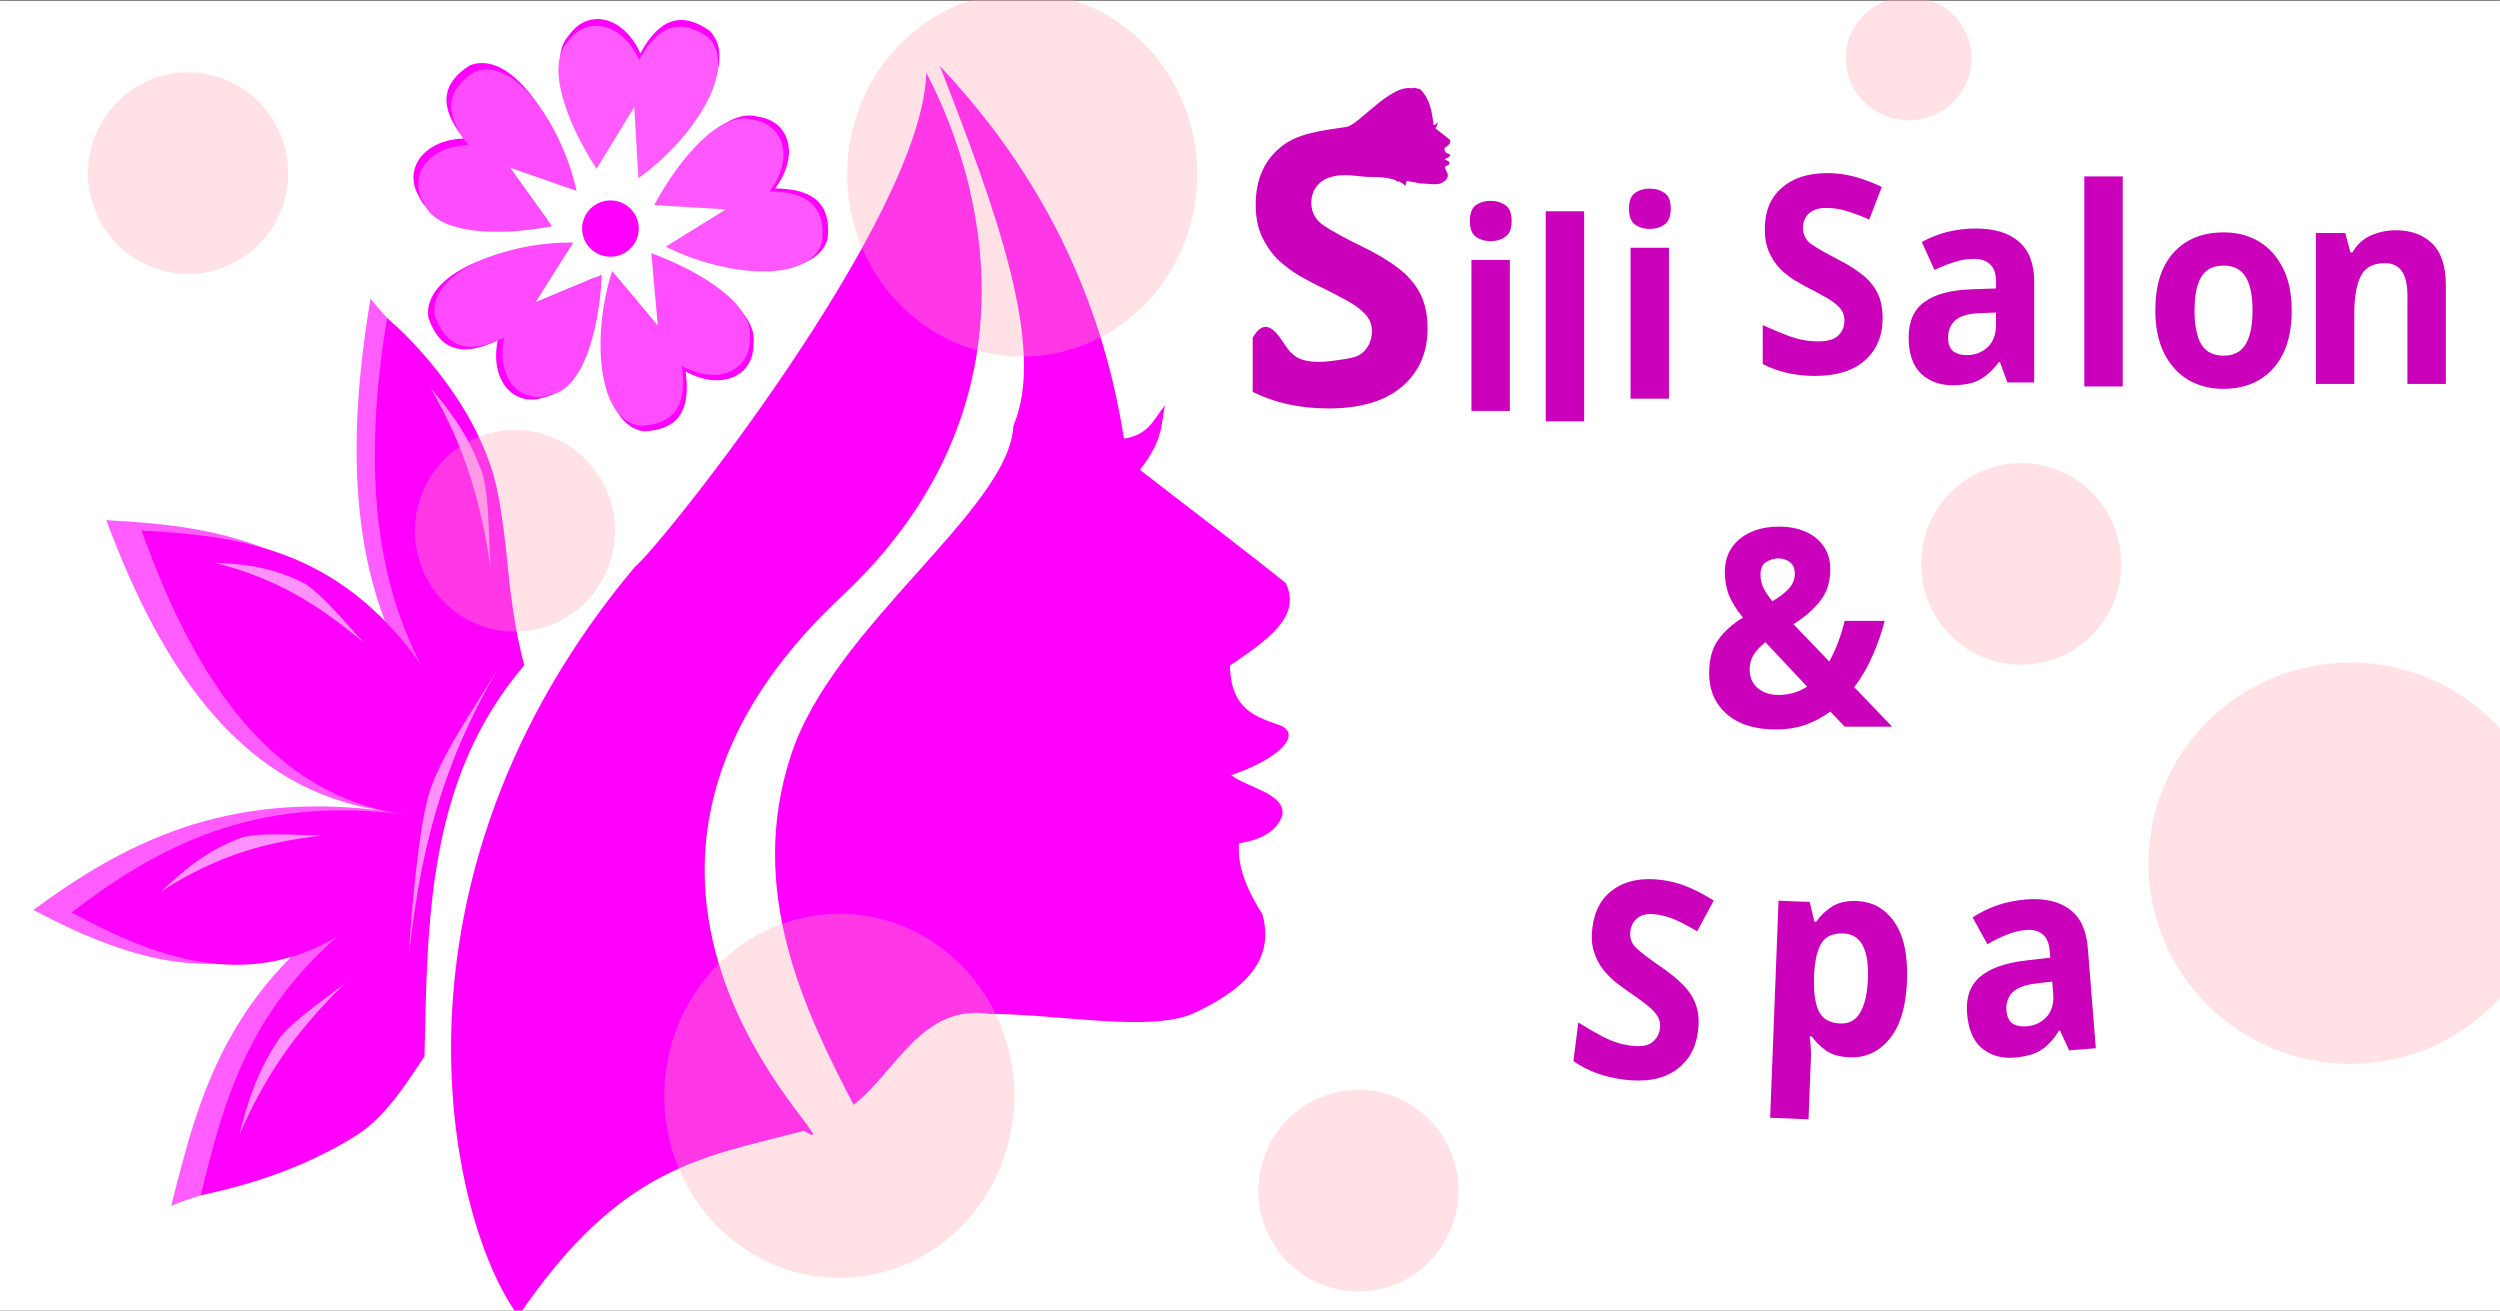 <?xml version="1.0" encoding="UTF-8" standalone="no"?>
<!-- Created with Inkscape (http://www.inkscape.org/) -->

<svg
   width="280.597"
   height="147.102"
   viewBox="0 0 74.241 38.921"
   version="1.1"
   id="svg5"
   xml:space="preserve"
   inkscape:export-filename="silisalon.svg"
   inkscape:export-xdpi="96"
   inkscape:export-ydpi="96"
   xmlns:inkscape="http://www.inkscape.org/namespaces/inkscape"
   xmlns:sodipodi="http://sodipodi.sourceforge.net/DTD/sodipodi-0.dtd"
   xmlns="http://www.w3.org/2000/svg"
   xmlns:svg="http://www.w3.org/2000/svg"><rect x="0" y="0" width="74.241" height="38.921" fill="#333333" stroke="none"/><sodipodi:namedview
     id="namedview7"
     pagecolor="#505050"
     bordercolor="#eeeeee"
     borderopacity="1"
     inkscape:showpageshadow="0"
     inkscape:pageopacity="0"
     inkscape:pagecheckerboard="0"
     inkscape:deskcolor="#505050"
     inkscape:document-units="mm"
     showgrid="false" /><defs
     id="defs2" /><g
     inkscape:label="Layer 1"
     inkscape:groupmode="layer"
     id="layer1"
     transform="translate(-24.802,-63.639)"><g
       id="g5807"
       inkscape:export-filename="silisalon_logo.svg"
       inkscape:export-xdpi="96"
       inkscape:export-ydpi="96"
       transform="matrix(1.025,0,0,1.032,-0.924,-2.263)"
       style="stroke:none"><rect
         style="fill:#ffffff;fill-opacity:1;stroke:none;stroke-width:0.313;stroke-opacity:1;paint-order:markers stroke fill"
         id="rect2411"
         width="73.432"
         height="38.527"
         x="24.958"
         y="63.876" /><path
         style="fill:#ff00ff;fill-opacity:1;stroke:none;stroke-width:0.3;stroke-opacity:1;paint-order:markers stroke fill"
         d="m 52.325,65.755 c 1.606,4.09 3.105,8.105 2.133,10.356 -0.105,2.401 -5.256,5.79 -6.449,9.498 -1.279,3.877 0.393,7.321 1.82,10.042 1.257,-0.977 1.966,-2.91 3.951,-2.616 1.958,-0.002 4.593,0.533 5.875,-0.006 1.426,-0.658 2.406,-1.493 2.015,-2.868 -0.532,-0.829 -0.73,-1.495 -0.672,-2.036 0.684,-0.11 1.125,-0.372 1.257,-0.83 0.061,-0.608 -0.984,-0.756 -1.487,-1.13 1.334,-0.448 2.053,-1.136 1.451,-1.423 -0.707,-0.249 -1.457,-0.432 -1.487,-1.73 1.032,-0.705 2.098,-1.39 1.617,-2.374 -0.913,-0.74 -2.816,-2.172 -4.224,-3.258 0.695,-0.883 0.614,-1.348 0.723,-1.855 -0.314,0.369 -0.45,0.847 -1.187,0.956 -0.637,-4.078 -2.415,-7.654 -5.336,-10.725 z"
         id="path1544"
         sodipodi:nodetypes="ccccccccccccccccc" /><g
         id="g2437"
         transform="matrix(0.997,0.076,-0.088,1.15,-10.568,-63.848)"
         style="stroke:none"><path
           style="fill:#ff5dff;fill-opacity:1;stroke:none;stroke-width:0.3;stroke-opacity:1;paint-order:markers stroke fill"
           d="m 61.5,123.468 c -0.392,-6.229 -2.825,-6.868 -4.828,-8.688 -0.427,4.013 0.111,7.514 2.633,9.962 -3,-3.822 -6.377,-4.016 -9.781,-3.95 2.004,3.742 4.599,6.472 8.655,6.7 -4.656,-0.199 -7.447,1.315 -9.904,3.135 3.318,1.248 6.584,1.806 9.603,-0.984 -3.862,2.545 -4.422,5.313 -4.971,8.082 2.253,-0.987 4.799,-0.851 6.456,-4.122 -0.227,-3.525 -0.548,-7.065 2.136,-10.137 z"
           id="path1147"
           sodipodi:nodetypes="cccccccccc" /><path
           style="fill:#ff00ff;fill-opacity:1;stroke:none;stroke-width:0.289;stroke-opacity:1;paint-order:markers stroke fill"
           d="m 61.919,123.603 c -0.735,-1.789 -0.778,-3.6 -1.399,-4.873 -1.008,-2.067 -3.247,-3.461 -3.328,-3.499 -0.405,3.93 0.255,7.222 2.647,9.62 -2.844,-3.743 -6.045,-3.933 -9.273,-3.868 1.9,3.665 4.36,6.338 8.205,6.562 -4.414,-0.195 -7.06,1.288 -9.389,3.07 3.145,1.222 6.242,1.769 9.104,-0.963 -3.662,2.492 -4.231,5.044 -4.751,7.756 0.169,-0.059 2.438,-0.536 4.406,-1.816 0.859,-0.558 1.484,-1.684 1.753,-2.062 -0.215,-3.452 -0.52,-6.919 2.025,-9.927 z"
           id="path1306"
           sodipodi:nodetypes="cscccccccscc" /><path
           style="opacity:0.595;fill:#fff6ff;fill-opacity:1;stroke:none;stroke-width:0.3;stroke-opacity:1;paint-order:markers stroke fill"
           d="m 58.602,116.883 c 0.503,0.454 1.152,0.994 1.703,2.062 0.223,0.549 0.305,1.519 0.421,2.27 -0.411,-1.508 -0.927,-2.83 -2.125,-4.333 z"
           id="path1428"
           sodipodi:nodetypes="cccc" /><path
           style="opacity:0.595;fill:#fff6ff;fill-opacity:1;stroke:none;stroke-width:0.3;stroke-opacity:1;paint-order:markers stroke fill"
           d="m 52.748,121.645 c 0.678,-0.011 1.52,-0.059 2.652,0.346 0.537,0.25 1.259,0.903 1.857,1.373 -1.33,-0.822 -2.608,-1.437 -4.509,-1.719 z"
           id="path2413"
           sodipodi:nodetypes="cccc" /><path
           style="opacity:0.595;fill:#fff6ff;fill-opacity:1;stroke:none;stroke-width:0.3;stroke-opacity:1;paint-order:markers stroke fill"
           d="m 51.929,129.917 c 0.501,-0.456 1.102,-1.05 2.219,-1.494 0.568,-0.168 1.542,-0.155 2.301,-0.197 -1.541,0.262 -2.907,0.646 -4.52,1.691 z"
           id="path2415"
           sodipodi:nodetypes="cccc" /><path
           style="opacity:0.595;fill:#fff6ff;fill-opacity:1;stroke:none;stroke-width:0.3;stroke-opacity:1;paint-order:markers stroke fill"
           d="m 54.713,135.836 c 0.148,-0.662 0.298,-1.492 0.957,-2.498 0.368,-0.464 1.173,-1.013 1.769,-1.484 -1.111,1.101 -2.007,2.2 -2.726,3.982 z"
           id="path2417"
           sodipodi:nodetypes="cccc" /><path
           style="opacity:0.595;fill:#fff6ff;fill-opacity:1;stroke:none;stroke-width:0.432;stroke-opacity:1;paint-order:markers stroke fill"
           d="m 59.224,131.06 c -0.034,-1.211 0.003,-3.609 0.304,-4.333 0.29,-0.873 1.083,-2.038 1.649,-3.004 -1.182,2.094 -1.853,4.185 -1.954,7.337 z"
           id="path2419"
           sodipodi:nodetypes="cccc" /></g><path
         style="fill:#ff00ff;fill-opacity:1;stroke:none;stroke-width:0.288;stroke-opacity:1;paint-order:markers stroke fill"
         d="m 51.933,65.944 c -0.082,4.174 -7.755,13.708 -8.436,14.22 -7.66,9.071 -5.395,18.88 -3.38,21.565 2.971,-4.339 5.324,-4.558 8.272,-5.331 1.974,1.186 -8.184,-6.759 1.1,-15.384 5.544,-5.15 4.386,-11.381 2.443,-15.069 z"
         id="path1488"
         sodipodi:nodetypes="ccccsc" /><g
         id="g2357"
         transform="translate(-52.416,-23.381)"
         style="stroke:none"><path
           style="opacity:1;fill:#ff00ff;fill-opacity:1;stroke:none;stroke-width:0.3;stroke-opacity:1;paint-order:markers stroke fill"
           d="m 94.768,95.218 c -0.077,1.603 -0.546,3.295 -1.488,3.455 -0.88,0.294 -1.582,-0.481 -1.346,-1.64 -1.066,0.508 -1.69,0.257 -2.008,-0.649 -0.193,-1.268 2.138,-2.121 4.015,-2.093 l -1.1,1.727 z"
           id="path1546"
           sodipodi:nodetypes="ccccccc" /><ellipse
           style="opacity:1;fill:#ff00ff;fill-opacity:1;stroke:none;stroke-width:0.34;stroke-opacity:1;paint-order:markers stroke fill"
           id="path1600"
           cx="95.2"
           cy="93.817"
           rx="0.821"
           ry="0.81" /><path
           style="opacity:1;fill:#ff00ff;fill-opacity:1;stroke:none;stroke-width:0.3;stroke-opacity:1;paint-order:markers stroke fill"
           d="m 96.627,93.055 c 0.77,-1.408 1.931,-2.725 2.848,-2.457 0.92,0.12 1.213,1.124 0.494,2.064 1.18,0.009 1.633,0.507 1.522,1.461 -0.381,1.225 -2.851,0.973 -4.526,0.128 l 1.744,-1.072 z"
           id="path1602"
           sodipodi:nodetypes="ccccccc" /><path
           style="opacity:1;fill:#ff00ff;fill-opacity:1;stroke:none;stroke-width:0.3;stroke-opacity:1;paint-order:markers stroke fill"
           d="m 93.371,93.565 c -1.578,0.295 -3.332,0.229 -3.705,-0.65 -0.49,-0.788 0.102,-1.651 1.285,-1.689 -0.74,-0.92 -0.641,-1.585 0.168,-2.103 1.19,-0.48 2.558,1.591 2.963,3.423 L 92.149,91.875 Z"
           id="path1604"
           sodipodi:nodetypes="ccccccc" /><path
           style="opacity:1;fill:#ff00ff;fill-opacity:1;stroke:none;stroke-width:0.3;stroke-opacity:1;paint-order:markers stroke fill"
           d="m 96.491,94.681 c 1.507,0.551 2.982,1.503 2.854,2.45 0.019,0.927 -0.93,1.367 -1.967,0.797 0.167,1.169 -0.258,1.69 -1.218,1.723 -1.268,-0.194 -1.388,-2.673 -0.802,-4.456 l 1.321,1.564 z"
           id="path1606"
           sodipodi:nodetypes="ccccccc" /><path
           style="opacity:1;fill:#ff00ff;fill-opacity:1;stroke:none;stroke-width:0.3;stroke-opacity:1;paint-order:markers stroke fill"
           d="m 94.834,91.905 c -0.877,-1.344 -1.488,-2.99 -0.819,-3.671 0.54,-0.754 1.564,-0.538 2.052,0.54 0.566,-1.036 1.218,-1.199 2.007,-0.651 0.9,0.915 -0.489,2.972 -2.026,4.049 l -0.121,-2.043 z"
           id="path1608"
           sodipodi:nodetypes="ccccccc" /><path
           style="opacity:1;fill:#ff5bff;fill-opacity:1;stroke:none;stroke-width:0.3;stroke-opacity:1;paint-order:markers stroke fill"
           d="m 94.797,92.098 c -0.877,-1.344 -1.488,-2.99 -0.819,-3.671 0.54,-0.754 1.564,-0.538 2.052,0.54 0.566,-1.036 1.218,-1.199 2.007,-0.651 0.9,0.915 -0.489,2.972 -2.026,4.049 l -0.121,-2.043 z"
           id="path2336"
           sodipodi:nodetypes="ccccccc" /><path
           style="opacity:1;fill:#ff4cff;fill-opacity:1;stroke:none;stroke-width:0.3;stroke-opacity:1;paint-order:markers stroke fill"
           d="m 93.509,93.752 c -1.578,0.295 -3.332,0.229 -3.705,-0.65 -0.49,-0.788 0.102,-1.651 1.285,-1.689 -0.74,-0.92 -0.641,-1.585 0.168,-2.103 1.19,-0.48 2.558,1.591 2.963,3.423 l -1.934,-0.671 z"
           id="path2338"
           sodipodi:nodetypes="ccccccc" /><path
           style="opacity:1;fill:#ff4aff;fill-opacity:1;stroke:none;stroke-width:0.3;stroke-opacity:1;paint-order:markers stroke fill"
           d="m 94.951,95.146 c -0.077,1.603 -0.546,3.295 -1.488,3.455 -0.88,0.294 -1.582,-0.481 -1.346,-1.64 -1.066,0.508 -1.69,0.257 -2.008,-0.649 -0.193,-1.268 2.138,-2.121 4.015,-2.093 l -1.1,1.727 z"
           id="path2340"
           sodipodi:nodetypes="ccccccc" /><path
           style="opacity:1;fill:#ff4dff;fill-opacity:1;stroke:none;stroke-width:0.3;stroke-opacity:1;paint-order:markers stroke fill"
           d="m 96.384,94.526 c 1.507,0.551 2.982,1.503 2.854,2.45 0.019,0.927 -0.93,1.367 -1.967,0.797 0.167,1.169 -0.258,1.69 -1.218,1.723 -1.268,-0.194 -1.388,-2.673 -0.802,-4.456 l 1.321,1.564 z"
           id="path2342"
           sodipodi:nodetypes="ccccccc" /><path
           style="opacity:1;fill:#ff57ff;fill-opacity:1;stroke:none;stroke-width:0.3;stroke-opacity:1;paint-order:markers stroke fill"
           d="m 96.467,93.141 c 0.77,-1.408 1.931,-2.725 2.848,-2.457 0.92,0.12 1.213,1.124 0.494,2.064 1.18,0.009 1.633,0.507 1.522,1.461 -0.381,1.225 -2.851,0.973 -4.526,0.128 l 1.744,-1.072 z"
           id="path2344"
           sodipodi:nodetypes="ccccccc" /></g><path
         d="m 66.458,73.316 c 0,0.699 -0.251,1.259 -0.752,1.678 -0.494,0.412 -1.199,0.618 -2.114,0.618 -0.821,0 -1.555,-0.158 -2.201,-0.475 V 73.581 c 0.503,-0.873 0.911,0.323 1.144,0.453 0.292,0.297 0.873,0.249 1.2,0.204 0.403,-0.056 0.682,-0.082 0.849,-0.237 0.174,-0.162 0.262,-0.364 0.262,-0.607 0,-0.199 -0.069,-0.368 -0.207,-0.508 -0.131,-0.14 -0.309,-0.269 -0.534,-0.386 -0.225,-0.125 -0.483,-0.258 -0.774,-0.398 -0.182,-0.088 -0.378,-0.191 -0.588,-0.309 -0.211,-0.125 -0.414,-0.276 -0.61,-0.453 -0.189,-0.184 -0.345,-0.405 -0.469,-0.663 -0.124,-0.258 -0.185,-0.567 -0.185,-0.928 0,-0.707 0.236,-1.255 0.708,-1.645 0.472,-0.398 1.124,-0.479 1.929,-0.596 0.369,-0.054 1.441,-1.45 2.049,-1.043 0.342,0.286 0.138,0.826 0.076,1.129 l -0.427,1.618 c -0.152,-0.193 -0.6,-0.266 -0.978,-0.262 -0.295,0.003 -0.478,-0.051 -0.776,-0.051 -0.312,0 -0.552,0.074 -0.719,0.221 -0.167,0.147 -0.251,0.339 -0.251,0.574 0,0.28 0.124,0.501 0.371,0.663 0.247,0.162 0.614,0.361 1.101,0.596 0.4,0.191 0.737,0.39 1.013,0.596 0.283,0.206 0.501,0.449 0.654,0.729 0.153,0.28 0.229,0.626 0.229,1.038 z"
         id="path3497"
         style="font-weight:bold;font-size:74.667px;font-family:'Noto Sans Oriya';-inkscape-font-specification:'Noto Sans Oriya, Bold';white-space:pre;fill:#ca00bb;fill-opacity:1;stroke:none;stroke-width:0.6;stroke-dasharray:none;stroke-opacity:1;paint-order:markers stroke fill"
         sodipodi:nodetypes="scscccscscccccsscscccsssssccsss" /><path
         d="m 68.289,69.638 q 0.246,0 0.426,0.127 0.179,0.119 0.179,0.453 0,0.326 -0.179,0.453 -0.179,0.127 -0.426,0.127 -0.254,0 -0.433,-0.127 -0.172,-0.127 -0.172,-0.453 0,-0.334 0.172,-0.453 0.179,-0.127 0.433,-0.127 z m 0.553,1.702 v 4.343 H 67.729 v -4.343 z"
         id="path3499"
         style="font-weight:bold;font-size:74.667px;font-family:'Noto Sans Oriya';-inkscape-font-specification:'Noto Sans Oriya, Bold';white-space:pre;fill:#ca00bb;stroke:none;stroke-width:0.6;stroke-dasharray:none;stroke-opacity:1;paint-order:markers stroke fill" /><path
         d="m 70.995,75.983 h -1.113 v -6.045 h 1.113 z"
         id="path3501"
         style="font-weight:bold;font-size:74.667px;font-family:'Noto Sans Oriya';-inkscape-font-specification:'Noto Sans Oriya, Bold';white-space:pre;fill:#ca00bb;stroke:none;stroke-width:0.6;stroke-dasharray:none;stroke-opacity:1;paint-order:markers stroke fill" /><path
         d="m 72.899,69.286 q 0.246,0 0.426,0.127 0.179,0.119 0.179,0.453 0,0.326 -0.179,0.453 -0.179,0.127 -0.426,0.127 -0.254,0 -0.433,-0.127 -0.172,-0.127 -0.172,-0.453 0,-0.334 0.172,-0.453 0.179,-0.127 0.433,-0.127 z m 0.553,1.702 v 4.343 h -1.113 v -4.343 z"
         id="path3503"
         style="font-weight:bold;font-size:74.667px;font-family:'Noto Sans Oriya';-inkscape-font-specification:'Noto Sans Oriya, Bold';white-space:pre;fill:#ca00bb;stroke:none;stroke-width:0.6;stroke-dasharray:none;stroke-opacity:1;paint-order:markers stroke fill" /><path
         d="m 79.642,73.022 q 0,0.756 -0.515,1.209 -0.508,0.445 -1.449,0.445 -0.844,0 -1.509,-0.342 v -1.121 q 0.381,0.175 0.784,0.326 0.411,0.143 0.814,0.143 0.418,0 0.59,-0.167 0.179,-0.175 0.179,-0.437 0,-0.215 -0.142,-0.366 -0.134,-0.151 -0.366,-0.278 -0.232,-0.135 -0.53,-0.286 -0.187,-0.095 -0.403,-0.223 -0.217,-0.135 -0.418,-0.326 -0.194,-0.199 -0.321,-0.477 -0.127,-0.278 -0.127,-0.668 0,-0.764 0.485,-1.185 0.485,-0.429 1.322,-0.429 0.418,0 0.792,0.103 0.381,0.103 0.792,0.294 l -0.366,0.939 q -0.366,-0.159 -0.657,-0.247 -0.291,-0.087 -0.597,-0.087 -0.321,0 -0.493,0.159 -0.172,0.159 -0.172,0.414 0,0.302 0.254,0.477 0.254,0.175 0.754,0.429 0.411,0.207 0.695,0.429 0.291,0.223 0.448,0.525 0.157,0.302 0.157,0.748 z"
         id="path3505"
         style="font-weight:bold;font-size:74.667px;font-family:'Noto Sans Oriya';-inkscape-font-specification:'Noto Sans Oriya, Bold';white-space:pre;fill:#ca00bb;stroke:none;stroke-width:0.6;stroke-dasharray:none;stroke-opacity:1;paint-order:markers stroke fill" /><path
         d="m 82.338,70.434 q 0.822,0 1.255,0.382 0.441,0.374 0.441,1.153 v 2.895 h -0.777 l -0.217,-0.589 h -0.03 q -0.261,0.35 -0.553,0.509 -0.291,0.159 -0.799,0.159 -0.545,0 -0.904,-0.334 -0.358,-0.342 -0.358,-1.042 0,-0.692 0.456,-1.018 0.456,-0.334 1.367,-0.366 l 0.71,-0.024 v -0.191 q 0,-0.342 -0.172,-0.501 -0.164,-0.159 -0.463,-0.159 -0.299,0 -0.583,0.095 -0.284,0.087 -0.568,0.223 l -0.366,-0.803 q 0.329,-0.183 0.724,-0.286 0.403,-0.103 0.836,-0.103 z m 0.157,2.434 q -0.538,0.016 -0.747,0.207 -0.209,0.191 -0.209,0.501 0,0.27 0.149,0.39 0.149,0.111 0.388,0.111 0.358,0 0.605,-0.223 0.246,-0.231 0.246,-0.644 v -0.358 z"
         id="path3507"
         style="font-weight:bold;font-size:74.667px;font-family:'Noto Sans Oriya';-inkscape-font-specification:'Noto Sans Oriya, Bold';white-space:pre;fill:#ca00bb;stroke:none;stroke-width:0.6;stroke-dasharray:none;stroke-opacity:1;paint-order:markers stroke fill" /><path
         d="m 86.599,74.98 h -1.113 v -6.045 h 1.113 z"
         id="path3509"
         style="font-weight:bold;font-size:74.667px;font-family:'Noto Sans Oriya';-inkscape-font-specification:'Noto Sans Oriya, Bold';white-space:pre;fill:#ca00bb;stroke:none;stroke-width:0.6;stroke-dasharray:none;stroke-opacity:1;paint-order:markers stroke fill" /><path
         d="m 91.495,72.789 q 0,1.082 -0.538,1.67 -0.53,0.589 -1.449,0.589 -0.568,0 -1.016,-0.262 -0.441,-0.262 -0.695,-0.764 -0.254,-0.509 -0.254,-1.233 0,-1.082 0.53,-1.662 0.53,-0.581 1.456,-0.581 0.575,0 1.016,0.262 0.441,0.262 0.695,0.764 0.254,0.493 0.254,1.217 z m -2.816,0 q 0,0.644 0.194,0.978 0.202,0.326 0.65,0.326 0.441,0 0.635,-0.326 0.202,-0.334 0.202,-0.978 0,-0.644 -0.202,-0.962 -0.194,-0.326 -0.642,-0.326 -0.441,0 -0.642,0.326 -0.194,0.318 -0.194,0.962 z"
         id="path3511"
         style="font-weight:bold;font-size:74.667px;font-family:'Noto Sans Oriya';-inkscape-font-specification:'Noto Sans Oriya, Bold';white-space:pre;fill:#ca00bb;stroke:none;stroke-width:0.6;stroke-dasharray:none;stroke-opacity:1;paint-order:markers stroke fill" /><path
         d="m 94.511,70.485 q 0.657,0 1.053,0.382 0.396,0.374 0.396,1.209 v 2.831 h -1.113 v -2.537 q 0,-0.469 -0.157,-0.7 -0.157,-0.239 -0.5,-0.239 -0.508,0 -0.695,0.374 -0.187,0.366 -0.187,1.058 v 2.044 h -1.113 v -4.343 h 0.851 l 0.149,0.557 h 0.06 q 0.194,-0.334 0.53,-0.485 0.344,-0.151 0.724,-0.151 z"
         id="path3513"
         style="font-weight:bold;font-size:74.667px;font-family:'Noto Sans Oriya';-inkscape-font-specification:'Noto Sans Oriya, Bold';white-space:pre;fill:#ca00bb;stroke:none;stroke-width:0.6;stroke-dasharray:none;stroke-opacity:1;paint-order:markers stroke fill" /><path
         d="m 76.633,79.012 q 0.433,0 0.769,0.143 0.336,0.143 0.53,0.422 0.194,0.27 0.194,0.668 0,0.549 -0.306,0.923 -0.306,0.374 -0.762,0.652 l 1.038,1.074 q 0.149,-0.27 0.261,-0.565 0.112,-0.302 0.187,-0.604 h 1.158 q -0.112,0.445 -0.329,0.954 -0.217,0.509 -0.553,0.954 l 1.098,1.137 h -1.374 l -0.418,-0.437 q -0.321,0.239 -0.717,0.382 -0.396,0.135 -0.859,0.135 -0.911,0 -1.426,-0.445 -0.508,-0.445 -0.508,-1.169 0,-0.604 0.261,-0.962 0.261,-0.366 0.717,-0.644 -0.291,-0.358 -0.411,-0.66 -0.112,-0.302 -0.112,-0.644 0,-0.406 0.194,-0.7 0.202,-0.294 0.553,-0.453 0.358,-0.159 0.814,-0.159 z m -0.007,0.915 q -0.187,0 -0.358,0.103 -0.164,0.095 -0.164,0.374 0,0.199 0.09,0.382 0.097,0.183 0.254,0.374 0.314,-0.183 0.478,-0.366 0.172,-0.183 0.172,-0.422 0,-0.239 -0.149,-0.342 -0.149,-0.103 -0.321,-0.103 z m -0.381,2.41 q -0.209,0.167 -0.336,0.358 -0.119,0.183 -0.119,0.429 0,0.342 0.239,0.541 0.239,0.191 0.597,0.191 0.239,0 0.448,-0.064 0.209,-0.064 0.381,-0.175 z"
         id="path3515"
         style="font-weight:bold;font-size:74.667px;font-family:'Noto Sans Oriya';-inkscape-font-specification:'Noto Sans Oriya, Bold';white-space:pre;fill:#ca00bb;stroke:none;stroke-width:0.6;stroke-dasharray:none;stroke-opacity:1;paint-order:markers stroke fill" /><path
         d="m 74.295,93.531 q -0.095,0.75 -0.664,1.134 -0.56,0.378 -1.493,0.259 -0.837,-0.106 -1.454,-0.529 l 0.141,-1.113 q 0.356,0.222 0.737,0.422 0.389,0.194 0.79,0.245 0.415,0.053 0.606,-0.091 0.2,-0.151 0.233,-0.411 0.027,-0.213 -0.095,-0.381 Q 72.982,92.9 72.768,92.744 72.556,92.581 72.278,92.394 72.105,92.275 71.906,92.122 71.709,91.96 71.533,91.746 q -0.168,-0.222 -0.258,-0.514 -0.091,-0.292 -0.042,-0.679 0.096,-0.757 0.631,-1.114 0.536,-0.365 1.365,-0.26 0.415,0.053 0.772,0.202 0.365,0.151 0.748,0.392 l -0.481,0.885 q -0.343,-0.204 -0.621,-0.327 -0.278,-0.123 -0.582,-0.162 -0.319,-0.04 -0.509,0.096 -0.19,0.136 -0.223,0.389 -0.038,0.3 0.192,0.505 0.23,0.206 0.694,0.521 0.381,0.257 0.635,0.514 0.261,0.258 0.378,0.577 0.118,0.32 0.061,0.761 z"
         id="path3517"
         style="font-weight:bold;font-size:74.667px;font-family:'Noto Sans Oriya';-inkscape-font-specification:'Noto Sans Oriya, Bold';white-space:pre;fill:#ca00bb;stroke:none;stroke-width:0.6;stroke-dasharray:none;stroke-opacity:1;paint-order:markers stroke fill" /><path
         d="m 78.899,89.787 q 0.687,0.027 1.09,0.615 0.403,0.581 0.36,1.685 -0.043,1.105 -0.506,1.668 -0.463,0.555 -1.149,0.528 -0.44,-0.017 -0.695,-0.194 -0.254,-0.185 -0.41,-0.406 l -0.06,-0.002 q 0.047,0.336 0.035,0.638 l -0.068,1.748 -1.112,-0.043 0.243,-6.247 0.903,0.035 0.135,0.57 0.052,0.002 q 0.174,-0.256 0.458,-0.436 0.284,-0.18 0.724,-0.163 z m -0.395,0.932 q -0.433,-0.017 -0.623,0.262 -0.183,0.279 -0.221,0.867 l -0.005,0.127 q -0.024,0.628 0.134,0.976 0.166,0.341 0.629,0.359 0.381,0.015 0.573,-0.312 0.2,-0.334 0.225,-0.97 0.05,-1.28 -0.711,-1.309 z"
         id="path3519"
         style="font-weight:bold;font-size:74.667px;font-family:'Noto Sans Oriya';-inkscape-font-specification:'Noto Sans Oriya, Bold';white-space:pre;fill:#ca00bb;stroke:none;stroke-width:0.6;stroke-dasharray:none;stroke-opacity:1;paint-order:markers stroke fill" /><path
         d="m 83.774,89.742 q 0.819,-0.066 1.281,0.28 0.469,0.337 0.532,1.114 l 0.232,2.886 -0.774,0.062 -0.263,-0.569 -0.03,0.002 q -0.232,0.37 -0.51,0.552 -0.278,0.182 -0.784,0.223 -0.543,0.044 -0.928,-0.26 -0.385,-0.312 -0.441,-1.01 -0.056,-0.69 0.372,-1.051 0.427,-0.37 1.333,-0.474 l 0.705,-0.081 -0.015,-0.19 q -0.027,-0.341 -0.211,-0.486 -0.177,-0.145 -0.474,-0.121 -0.298,0.024 -0.573,0.142 -0.276,0.11 -0.548,0.268 l -0.429,-0.771 q 0.313,-0.209 0.699,-0.344 0.394,-0.135 0.825,-0.17 z m 0.352,2.413 q -0.535,0.059 -0.728,0.266 -0.193,0.207 -0.168,0.516 0.022,0.27 0.18,0.376 0.158,0.099 0.396,0.08 0.357,-0.029 0.585,-0.271 0.227,-0.25 0.194,-0.662 l -0.029,-0.357 z"
         id="path3521"
         style="font-weight:bold;font-size:74.667px;font-family:'Noto Sans Oriya';-inkscape-font-specification:'Noto Sans Oriya, Bold';white-space:pre;fill:#ca00bb;stroke:none;stroke-width:0.6;stroke-dasharray:none;stroke-opacity:1;paint-order:markers stroke fill" /><path
         style="fill:#ca00bb;fill-opacity:1;stroke:none;stroke-width:0.6;stroke-dasharray:none;stroke-opacity:1;paint-order:markers stroke fill"
         d="m 66.002,66.394 c 0.33,0.342 0.363,0.76 0.265,0.988 -0.011,0.243 -0.475,0.627 -0.594,1.003 -0.128,0.393 -0.139,0.461 -0.111,0.713 0.126,-0.099 0.489,0.009 0.687,0.039 0.196,-2.07e-4 0.459,0.054 0.587,-6.15e-4 0.142,-0.067 0.24,-0.151 0.201,-0.291 -0.053,-0.084 -0.073,-0.151 -0.067,-0.206 0.068,-0.011 0.112,-0.038 0.126,-0.084 0.006,-0.062 -0.098,-0.077 -0.148,-0.115 0.133,-0.045 0.205,-0.115 0.145,-0.144 -0.071,-0.025 -0.145,-0.044 -0.149,-0.175 0.103,-0.071 0.21,-0.141 0.161,-0.241 -0.091,-0.075 -0.281,-0.22 -0.422,-0.33 0.069,-0.09 0.061,-0.137 0.072,-0.188 -0.031,0.037 -0.045,0.086 -0.118,0.097 -0.064,-0.413 -0.093,-0.719 -0.385,-1.03 -0.199,-0.058 -0.222,-0.046 -0.25,-0.036 z"
         id="path3537"
         sodipodi:nodetypes="ccccccccccccccccccc" /><ellipse
         style="opacity:0.334;fill:#ffa7b5;fill-opacity:1;stroke:none;stroke-width:0.6;stroke-dasharray:none;stroke-opacity:1;paint-order:markers stroke fill"
         id="path4920"
         cx="93.194"
         cy="88.698"
         rx="5.849"
         ry="5.774" /><ellipse
         style="opacity:0.334;fill:#ffa7b5;fill-opacity:1;stroke:none;stroke-width:0.299;stroke-dasharray:none;stroke-opacity:1;paint-order:markers stroke fill"
         id="ellipse5656"
         cx="30.547"
         cy="68.841"
         rx="2.899"
         ry="2.901" /><ellipse
         style="opacity:0.334;fill:#ffa7b5;fill-opacity:1;stroke:none;stroke-width:0.299;stroke-dasharray:none;stroke-opacity:1;paint-order:markers stroke fill"
         id="ellipse5658"
         cx="64.454"
         cy="98.121"
         rx="2.899"
         ry="2.901" /><ellipse
         style="opacity:0.334;fill:#ffa7b5;fill-opacity:1;stroke:none;stroke-width:0.299;stroke-dasharray:none;stroke-opacity:1;paint-order:markers stroke fill"
         id="ellipse5660"
         cx="83.656"
         cy="80.086"
         rx="2.899"
         ry="2.901" /><ellipse
         style="opacity:0.334;fill:#ffa7b5;fill-opacity:1;stroke:none;stroke-width:0.532;stroke-dasharray:none;stroke-opacity:1;paint-order:markers stroke fill"
         id="ellipse5662"
         cx="49.416"
         cy="95.393"
         rx="5.071"
         ry="5.239" /><ellipse
         style="opacity:0.334;fill:#ffa7b5;fill-opacity:1;stroke:none;stroke-width:0.532;stroke-dasharray:none;stroke-opacity:1;paint-order:markers stroke fill"
         id="ellipse5664"
         cx="54.715"
         cy="68.878"
         rx="5.071"
         ry="5.239" /><ellipse
         style="opacity:0.334;fill:#ffa7b5;fill-opacity:1;stroke:none;stroke-width:0.186;stroke-dasharray:none;stroke-opacity:1;paint-order:markers stroke fill"
         id="ellipse5666"
         cx="80.398"
         cy="65.539"
         rx="1.824"
         ry="1.781" /><ellipse
         style="opacity:0.334;fill:#ffa7b5;fill-opacity:1;stroke:none;stroke-width:0.299;stroke-dasharray:none;stroke-opacity:1;paint-order:markers stroke fill"
         id="ellipse5668"
         cx="40.017"
         cy="79.134"
         rx="2.899"
         ry="2.901" /></g></g></svg>
